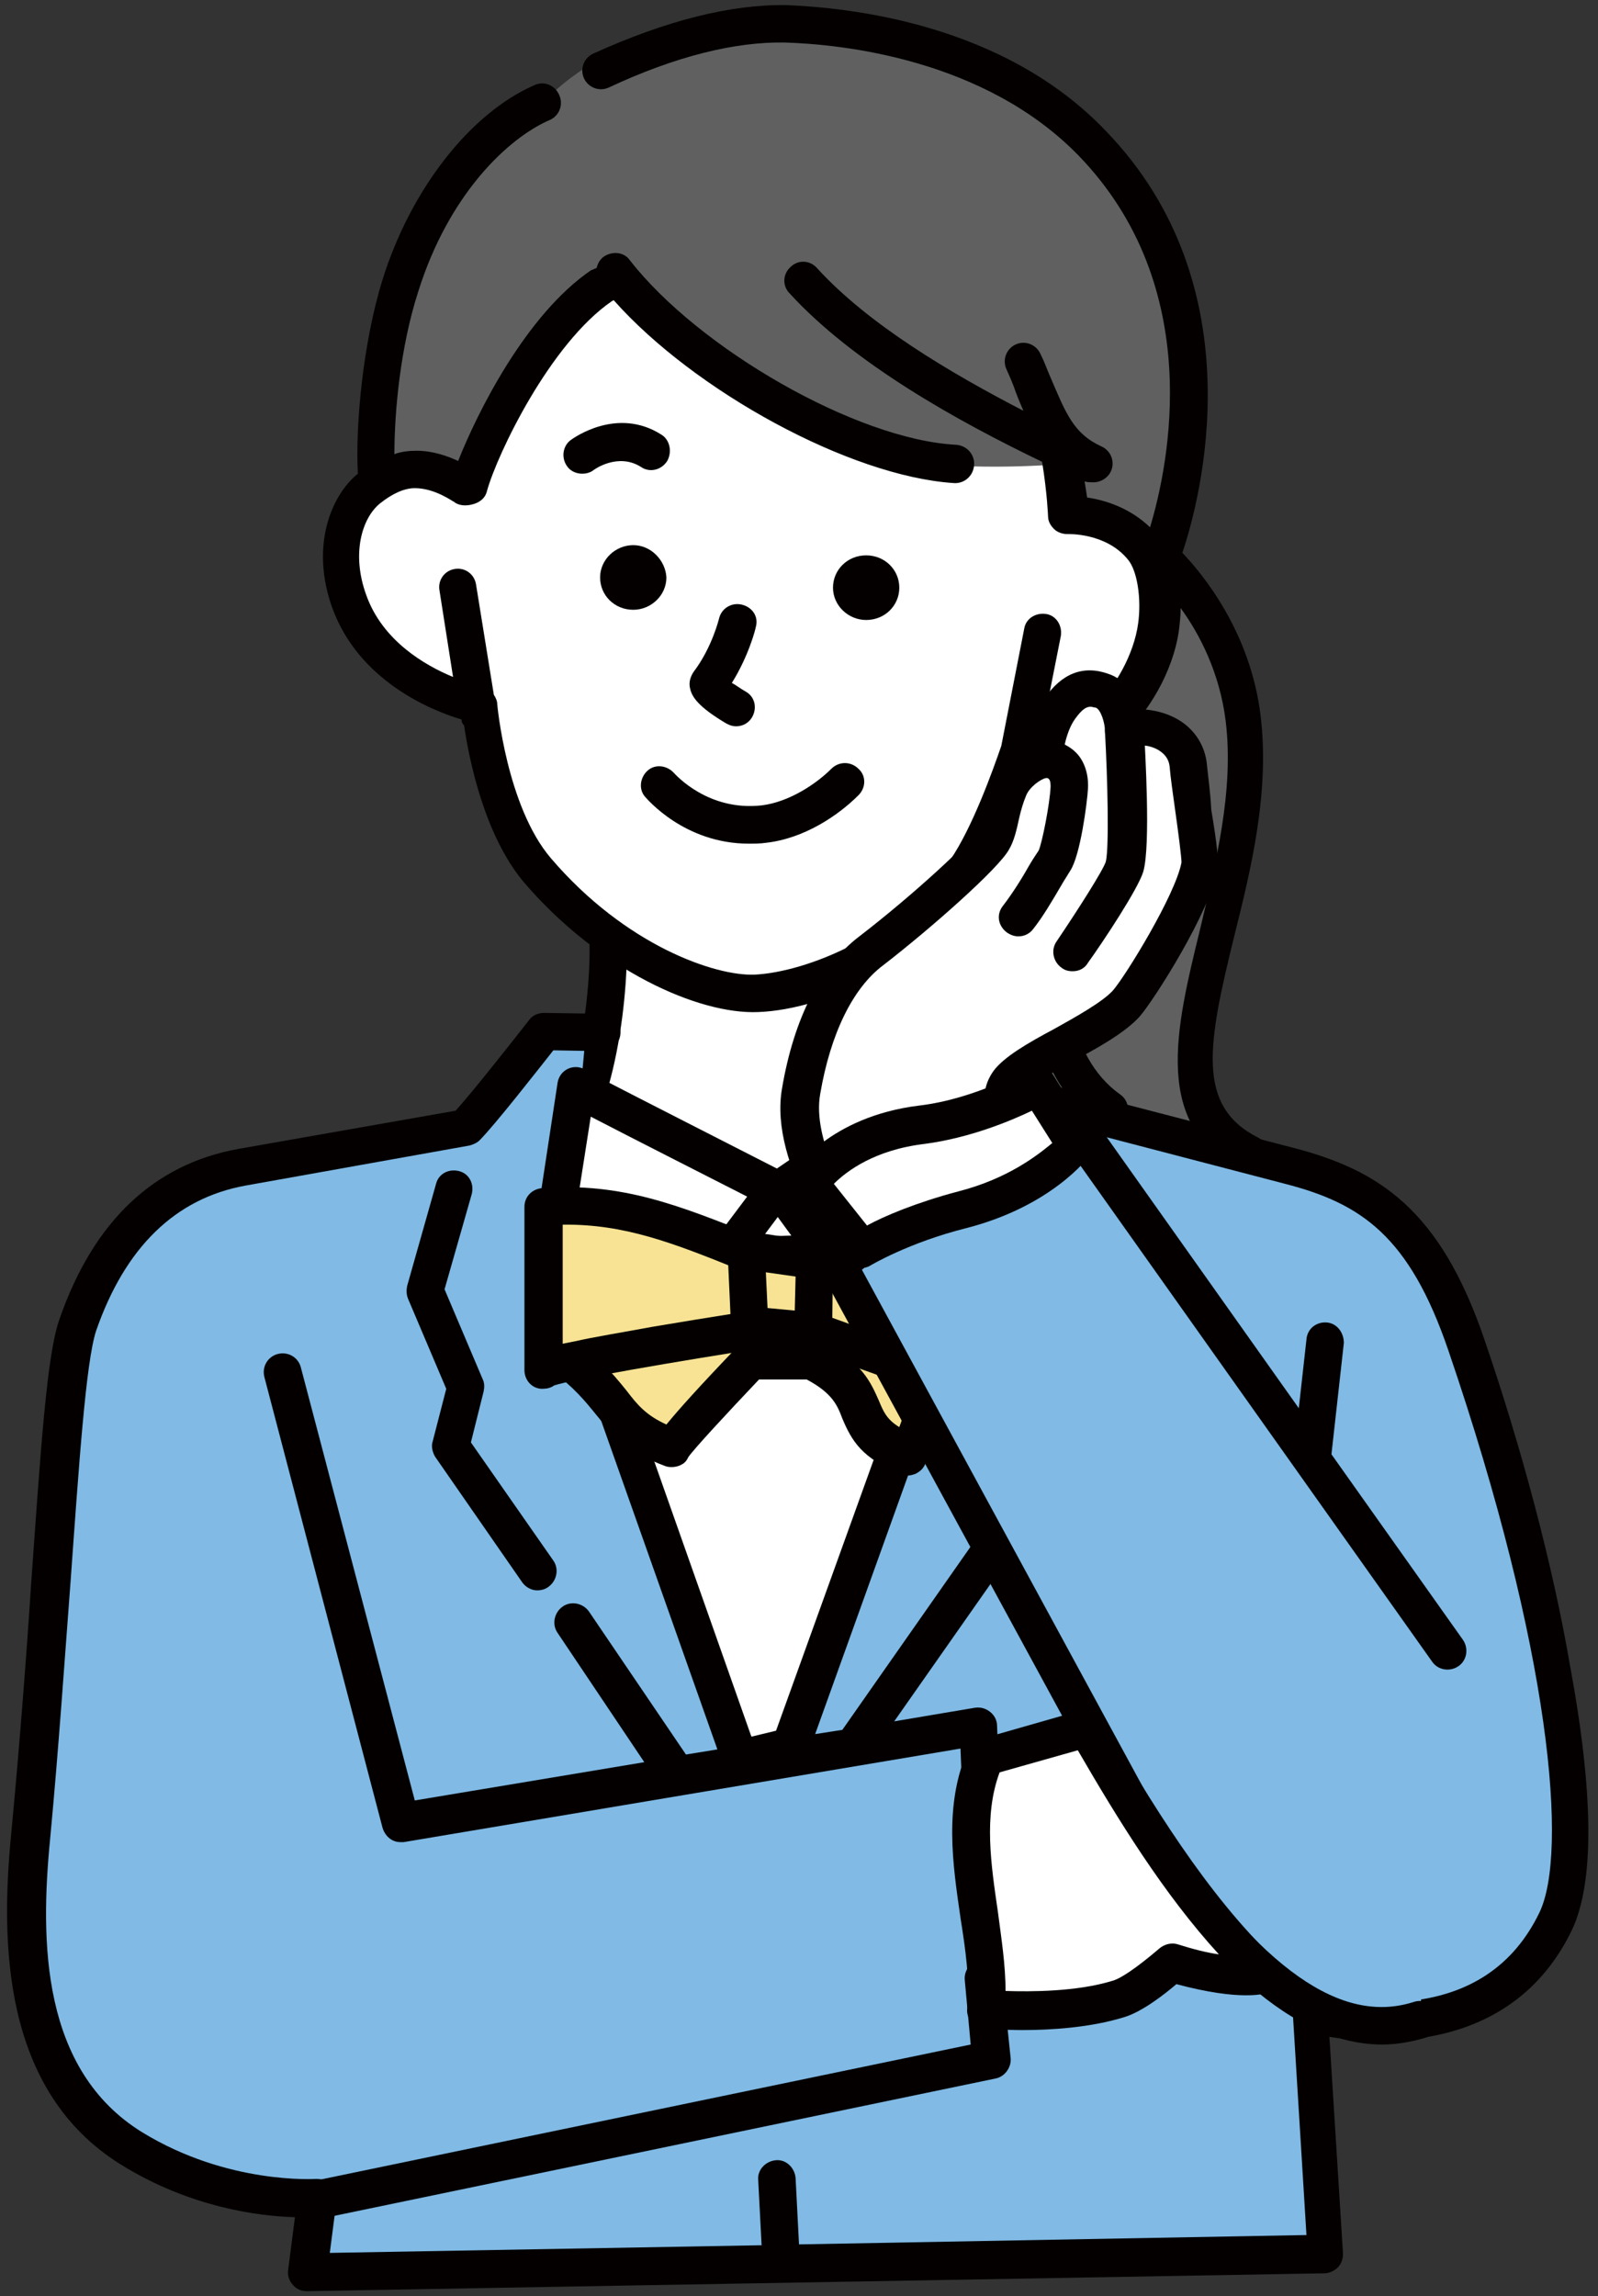 <?xml version="1.0" encoding="utf-8"?>
<!-- Generator: Adobe Illustrator 28.1.0, SVG Export Plug-In . SVG Version: 6.00 Build 0)  -->
<svg version="1.1" id="レイヤー_1" xmlns="http://www.w3.org/2000/svg" xmlns:xlink="http://www.w3.org/1999/xlink" x="0px"
	 y="0px" width="188px" height="270px" viewBox="0 0 188 270" style="enable-background:new 0 0 188 270;" xml:space="preserve">
<rect x="0" y="0" width="188" height="270" fill="#333333" stroke="none"/>
<style type="text/css">
	.st0{fill-rule:evenodd;clip-rule:evenodd;fill:#FFFFFF;}
	.st1{fill:#040000;}
	.st2{fill-rule:evenodd;clip-rule:evenodd;fill:#040000;}
	.st3{fill-rule:evenodd;clip-rule:evenodd;fill:#606060;}
	.st4{fill-rule:evenodd;clip-rule:evenodd;fill:#80BAE5;}
	.st5{fill-rule:evenodd;clip-rule:evenodd;fill:#F7E393;}
</style>
<g>
	<g>
		<path class="st0" d="M111.1,105.3L71.2,107c1.3,5.4-0.4,27.9-8.9,31c12.1,8.2,43.7,7.7,56.5,2.1
			C104.6,130.8,108.9,113.5,111.1,105.3z"/>
		<path class="st1" d="M120,138.3c-13.2-8.6-8.7-25.3-6.8-32.4c0.2-0.7,0-1.4-0.4-2c-0.4-0.5-1.1-0.9-1.8-0.8l-39.9,1.6
			c-0.7,0-1.3,0.4-1.7,0.9c-0.4,0.5-0.5,1.2-0.4,1.9c1.3,5.1-0.8,26-7.5,28.4c-0.8,0.3-1.3,1-1.4,1.8c-0.1,0.8,0.3,1.6,1,2.1
			c7,4.7,19.1,6.6,31,6.6c10.9,0,21.6-1.6,27.6-4.3c0.7-0.3,1.3-1,1.3-1.8C121.1,139.5,120.7,138.7,120,138.3z M66.5,137.8
			c6.1-6.3,7.6-21.7,7.2-28.7l34.5-1.4c-1.9,7.9-4.2,22.3,6.1,31.8C101.4,143.2,78.1,143,66.5,137.8z"/>
	</g>
	<path class="st0" d="M127.4,60.5c0,0-2.2-17.7-11.7-26.7c-16.1-15.2-35.3-13.9-47.8-3.7C55.1,40.7,53.5,55.6,53.5,55.6
		s-10.8-2.4-12.6,5c-3.3,13.6,14,24.3,14,24.3s3.8,10.2,8.2,16.6c4.4,6.3,16.3,15.6,25.4,15.3c10.7-0.3,18.9-5.5,24.4-12.3
		c3.3-4,9.3-17.6,9.3-17.6c3.4-0.6,15.3-3.4,15.3-14.8C137.6,63.3,127.4,60.5,127.4,60.5z"/>
	<path class="st1" d="M97.8,90.4c-1.7,1.7-4.9,3.9-8.2,4.3c-6.3,0.7-10.1-3.6-10.3-3.8c-0.8-0.9-2.2-1.1-3.1-0.3
		c-0.9,0.8-1.1,2.2-0.3,3.1c0.2,0.2,4.6,5.5,12.2,5.5c0.6,0,1.3,0,2-0.1c4.5-0.5,8.5-3.2,10.9-5.6c0.9-0.9,0.9-2.3,0-3.1
		C100.1,89.5,98.7,89.5,97.8,90.4z"/>
	<path class="st1" d="M87.3,71.1c-1.2-0.3-2.4,0.4-2.7,1.6c0,0-0.8,3.4-3,6.3c-0.4,0.6-0.6,1.3-0.4,2c0.2,0.9,0.9,2.1,4.3,4.1
		c0.4,0.2,0.7,0.3,1.1,0.3c0.8,0,1.5-0.4,1.9-1.1c0.6-1.1,0.3-2.4-0.8-3c-0.7-0.4-1.2-0.8-1.6-1c2-3.2,2.8-6.4,2.8-6.5
		C89.3,72.5,88.5,71.4,87.3,71.1z"/>
	<path class="st2" d="M74.5,64.1c-2.1,0-3.9,1.7-3.9,3.8c0,2.1,1.7,3.8,3.9,3.8c2.1,0,3.9-1.7,3.9-3.8
		C78.3,65.9,76.6,64.1,74.5,64.1z"/>
	<path class="st1" d="M77.8,51.1c-5.2-3.3-10.3,0.4-10.6,0.6c-1,0.7-1.2,2.1-0.5,3.1c0.4,0.6,1.1,0.9,1.8,0.9c0.4,0,0.9-0.1,1.3-0.4
		c0.1-0.1,2.9-2.1,5.6-0.4c1,0.7,2.4,0.4,3.1-0.7C79.1,53.1,78.8,51.7,77.8,51.1z"/>
	<path class="st2" d="M101.9,65.3c-2.2,0-3.9,1.7-3.9,3.8c0,2.1,1.8,3.8,3.9,3.8c2.2,0,3.9-1.7,3.9-3.8
		C105.8,67,104.1,65.3,101.9,65.3z"/>
	<path class="st3" d="M41.3,61.1c-1.2,2.6-1.3,5.2-1.3,5.2S40.5,63.8,41.3,61.1z"/>
	<path class="st3" d="M130.5,19.1c-6.9-7.1-13-11.3-19.5-13.4c-8.9-2.9-21-3.8-30.2-2.3c-11.4,1.9-17.1,8.9-17.1,8.9
		c-4.4,2.6-8.4,6.6-10.6,9.6c-4,5.4-4.1,7.1-6.9,14.9c-1.5,4.3-2.9,14.7-2.7,17.6c0.1,1-1.3,3.9-2.2,6.7c0,0,0,0,0,0
		c0.6-1.4,1.5-2.8,2.7-3.8c3.7-3.1,8.8-0.7,10.2-0.6c1.5-2.3,4.9-7,6.9-10.9c2.9-5.6,3.6-5.3,6.6-8.1c3.5-3.4,4.6-2.9,4.6-2.9
		s14.5,10.7,17.9,12.4c7.6,3.8,12,6.5,17.8,7.2c8.5,1,17.7,0.1,17.7,0.1l1.8,4.3c0,0,1.9,0.5,2.9,0.8c1.7,0.5,4.5,2.6,5.9,4
		c0,0,5.9-15.8,1.7-28.8C136.4,29.4,133.5,22.2,130.5,19.1z"/>
	<path class="st3" d="M137.5,67.8c0,0-1.4,8.4-2.6,11.9c-1.2,3.6-13.8,8.8-13.8,8.8s-3,9.4-5.1,13.2c-2.1,3.8-4.2,7.3-4.2,7.3
		c-0.5,3-1.2,10-0.6,15c13.2,4.6,24.2,11.5,32.5,9.3c0,0-2.8-5.4-2.4-15.3c0.1-2.8,2.1-10.8,3.5-15.7c1.4-4.9,1.6-11.8,1.1-18.7
		C145.2,76.4,137.5,67.8,137.5,67.8z"/>
	<path class="st1" d="M147.9,133.7c-7.2-3.7-5.8-11-2.7-23.6c2-8,4.2-17,3.1-26c-1.2-9.8-6.8-16.6-9.2-19.1c2.1-6.2,8.8-31.2-9-49.6
		C118,2.7,99.8,0.9,92.5,0.6C86,0.5,78.4,2.4,69.8,6.3c-1.1,0.5-1.6,1.8-1.1,2.9c0.5,1.1,1.8,1.6,2.9,1.1c7.9-3.7,14.9-5.4,20.7-5.3
		c6.7,0.2,23.5,1.9,34.6,13.3c15,15.5,10.6,36.4,8.4,43.7c-2.4-2.3-5.3-3.2-7.4-3.5l-0.3-1.9c0.3,0.1,0.5,0.1,0.8,0.1
		c0.9,0.1,1.9-0.4,2.3-1.3c0.5-1.1,0-2.4-1.1-2.9c-3.3-1.5-4.2-3.9-6-8.1c-0.4-0.9-0.7-1.8-1.2-2.8c-0.5-1.1-1.8-1.6-2.9-1.1
		c-1.1,0.5-1.6,1.8-1.1,2.9c0.4,0.9,0.8,1.8,1.1,2.7c0.3,0.8,0.6,1.5,0.9,2.2c-8.7-4.5-18.3-10.2-24.3-16.8c-0.8-0.9-2.2-1-3.1-0.1
		c-0.9,0.8-1,2.2-0.1,3.1c7.5,8.2,19.7,15,29.7,19.8c0.6,3.7,0.7,6.4,0.7,6.4c0,0.6,0.3,1.1,0.7,1.5c0.4,0.4,1,0.6,1.6,0.6
		c0,0,4.5-0.2,7.1,3c1.1,1.3,1.6,4.6,1.2,7.5c-0.5,3.7-2.8,7.6-4.9,9.5c-1.8,1.7-4.4,2.1-6.2,2.1l2-10.1c0.2-1.2-0.5-2.4-1.7-2.6
		c-1.2-0.2-2.4,0.5-2.6,1.7l-2.7,13.8c-1,2.9-3.4,9.6-6,13.4c-5.9,8.9-17,13.2-23,13.5c-4.6,0.2-15.2-3.4-24-13.7
		c-5.2-6.1-6.3-18-6.3-18.1c0-0.4-0.2-0.8-0.4-1.1l-2.1-13c-0.2-1.2-1.3-2-2.5-1.8c-1.2,0.2-2,1.3-1.8,2.5l1.6,10.2
		c-3.4-1.4-8.3-4.3-10.2-9.6c-1.8-4.9-0.5-9.1,1.6-10.8c1.5-1.2,2.9-1.8,4.1-1.8c2.4,0,4.5,1.6,4.6,1.6c0.6,0.5,1.5,0.5,2.2,0.3
		c0.8-0.2,1.5-0.7,1.7-1.6c1.2-4.3,7.4-17.3,14.7-22.3c0.1,0,0.1-0.1,0.2-0.1C81.7,46,100,56,112.2,56.8c1.2,0.1,2.3-0.8,2.4-2.1
		c0.1-1.2-0.8-2.3-2.1-2.4C100.8,51.7,82.2,41,74.1,30.6c-0.7-1-2.1-1.1-3.1-0.4c-0.4,0.3-0.7,0.8-0.8,1.3c-0.2,0.1-0.5,0.2-0.7,0.3
		C61.9,37,56.2,48.4,53.9,54.2c-1.3-0.6-3-1.2-4.9-1.2c-0.9,0-1.8,0.1-2.6,0.4c0-5,0.7-12.6,2.8-19.1c3.6-11.5,10.6-18.1,15.5-20.2
		c1.1-0.5,1.6-1.8,1.1-2.9C65.3,10,64,9.5,62.9,10C55.3,13.3,48.3,22.3,45,32.9c-2.3,7.4-3.2,17.1-2.9,22.8c-3.2,2.6-5.6,8.6-3,15.8
		c3.1,8.5,11.5,12,15.2,13.1c0,0.3,0.1,0.5,0.3,0.7c0.6,4.1,2.4,12.9,7,18.4c8.9,10.4,20.6,15.6,27.6,15.3
		c8.1-0.3,20.1-5.9,26.5-15.4c2.9-4.3,5.4-11.2,6.5-14.3c0.6,0,1.3,0,2.2,0c-1.9,6.1-9.1,33.1,4.8,43c1,0.7,2.4,0.5,3.1-0.5
		c0.7-1,0.5-2.4-0.5-3.1c-12.7-9-2.9-38.8-2.8-39.1c0.1-0.4,0.2-0.9,0-1.3c1.2-0.5,2.3-1.2,3.4-2.1c2.6-2.4,5.6-7.1,6.3-12.1
		c0.1-0.8,0.2-1.7,0.2-2.6c2.2,3,4.6,7.6,5.3,13.3c1,8.2-1.2,16.8-3,24.4c-2.9,11.9-5.7,23.1,4.9,28.6c0.3,0.2,0.7,0.2,1,0.2
		c0.8,0,1.6-0.4,2-1.2C149.4,135.6,149,134.2,147.9,133.7z"/>
	<path class="st4" d="M171,156.3c-4.9-14.8-18.6-19-27.8-20.6c-3.4-0.6-19.3-5.2-19.3-5.2l-9.2-10.8l-4.6,0.1
		c0.1,4.1,0.1,4.5,1.5,7.7c-7.3,3.9-20.4,12.6-20.4,12.6c-0.2-0.6-17.5-9-22.9-12c0.2-2.2,0.4-3.8,0.6-6.6l-4.5-0.6l-10.9,12.4
		c0,0-15.7,1.4-21.2,2.4c-7.9,1.4-18.2,6.6-22.3,18.5c-2.2,6.3-5.2,36.3-6.2,57.7c-0.3,6.7-1.2,12.8-0.6,19.4
		c0.8,9,4.5,18.2,14.9,23.6l19.8,4.3l-0.8,7.5l119.2-1.4l-2.2-28.4l10.9,1.1l10.3-3.3c4.6-3.7,7.6-8.4,9.8-14.9c0,0-1.1-16.3-4-30.3
		C178.7,177.9,173.9,165,171,156.3z"/>
	<polygon class="st0" points="90.7,139.6 68.1,127.5 65.2,144.4 87.2,206.6 93.1,205.5 114.3,145.9 111,126.7 	"/>
	<path class="st1" d="M120.2,177.2c-1-0.7-2.4-0.5-3.1,0.5l-18,25.7l-3.2,0.5l20.6-57.3c0.1-0.4,0.2-0.8,0.1-1.2l-4-19
		c-0.3-1.2-1.4-2-2.6-1.7c-0.3,0.1-0.5,0.2-0.8,0.3c-0.1,0.1-0.3,0.2-0.4,0.2c-4.5,3.5-14.2,10-17.4,12.2c-3.9-2-16.5-8.4-21.7-11.1
		c-0.1-0.1-0.2-0.1-0.4-0.2c-0.3-0.3-0.7-0.5-1.2-0.6c-1.2-0.2-2.3,0.6-2.5,1.8l-2.6,17.1c-0.1,0.4,0,0.7,0.1,1.1l21.3,60.2
		l-3.7,0.6l-11.4-16.8c-0.7-1-2.1-1.3-3.1-0.6c-1,0.7-1.3,2.1-0.6,3.1l10.2,15.2l-27,4.5l-13.4-50.9c-0.3-1.2-1.5-1.9-2.7-1.6
		c-1.2,0.3-1.9,1.5-1.6,2.7L45,214.9c0.3,1,1.1,1.7,2.1,1.7c0.1,0,0.2,0,0.4,0l65.5-11l0.2,5c0.1,1.2,1.1,2.2,2.3,2.1
		c1.2-0.1,2.2-1.1,2.1-2.3l-0.3-7.5c0-0.6-0.3-1.2-0.8-1.6c-0.5-0.4-1.1-0.6-1.8-0.5l-9.5,1.6l15.5-22.1
		C121.4,179.3,121.2,177.9,120.2,177.2z M109,130.7l3.2,15l-2.7,7.5c-0.1,0.1-0.1,0.1-0.2,0.2l-2.6,2.8L95,140.3
		C98.4,138.1,104.6,133.9,109,130.7z M67.4,144.7l2.1-13.4c5.2,2.7,13.9,7.1,18.4,9.4l-12.1,16.1l-5.1-2.8L67.4,144.7z M88.4,204.2
		l-15.5-43.9l2.4,1.3c1,0.5,2.2,0.3,2.8-0.6l13.4-17.9l13.1,17.9c0.4,0.5,1,0.9,1.7,0.9c0,0,0,0,0,0l-15,41.6L88.4,204.2z"/>
	<path class="st1" d="M125,134.7c-0.5-1.1-1.8-1.6-2.9-1.1c-1.1,0.5-1.6,1.8-1.1,2.9l6.5,14.9l-9,11.5c-0.5,0.6-0.6,1.4-0.3,2.2
		l3.5,9c0.3,0.9,1.2,1.4,2.1,1.4c0.3,0,0.5,0,0.8-0.1c1.1-0.4,1.7-1.7,1.3-2.9l-3-7.8l9-11.5c0.5-0.6,0.6-1.5,0.3-2.2L125,134.7z"/>
	<path class="st1" d="M174.6,157.4c-5.2-15.2-12.4-19.8-22.3-22.4l-29.3-7.6l-6.7-7.2c-0.4-0.4-1-0.7-1.5-0.7l-4.7-0.2
		c-1.2,0-2.2,0.9-2.3,2.1c0,1.2,0.9,2.2,2.1,2.3l3.7,0.1l6.6,7c0.3,0.3,0.7,0.5,1.1,0.6l29.9,7.8c8.9,2.3,14.6,6.1,19.2,19.6
		c12.1,35.4,14.1,59.1,10.7,66.1c-3,6.2-8.2,9.7-15.5,10.4c-5.7,0.6-10.7-0.8-10.7-0.8c-0.7-0.2-1.4-0.1-2,0.4
		c-0.6,0.4-0.9,1.1-0.8,1.9l1.6,26L94,263.9l-0.4-7.8c-0.1-1.2-1.1-2.2-2.3-2.1c-1.2,0.1-2.2,1.1-2.1,2.3l0.4,7.7l-50.8,0.9l0.8-6.2
		c0.1-0.7-0.1-1.3-0.6-1.8c-0.5-0.5-1.1-0.7-1.8-0.7c-0.1,0-10.4,0.7-20.5-5.5c-11.8-7.3-12-22.3-10.8-34.5c1-10.6,1.7-21,2.4-30.2
		c1-13.9,1.8-25.8,3-29.5c3.4-9.8,9.3-15.6,17.6-17.1l26.3-4.7c0.4-0.1,0.9-0.3,1.2-0.6c1.8-1.8,6.8-8.2,8.7-10.6l5.7,0.1
		c1.2,0,2.2-1,2.2-2.2c0-1.2-1-2.2-2.2-2.2l-6.8-0.1c-0.7,0-1.4,0.3-1.8,0.9c-1.8,2.3-6.6,8.4-8.6,10.6L28,135.1
		c-9.9,1.8-17,8.5-21,20c-1.5,4.2-2.2,15.3-3.3,30.6c-0.6,9.2-1.4,19.6-2.4,30.1c-1.2,12.5-1.1,30,12.9,38.7
		c8.2,5.1,16.4,6.1,20.5,6.2l-0.8,6.2c-0.1,0.6,0.1,1.3,0.6,1.8c0.4,0.5,1,0.7,1.6,0.7c0,0,0,0,0,0l119.7-2.1c0.6,0,1.2-0.3,1.6-0.7
		c0.4-0.4,0.6-1,0.6-1.6l-1.6-25.5c6.5,1,21.6,1.7,28.5-12.5c2.7-5.6,2.6-16.1-0.2-31.2C182.7,184.1,179,170.2,174.6,157.4z"/>
	<path class="st1" d="M156.1,155.5c-1.2-0.1-2.3,0.7-2.4,2l-5.1,45.8c-0.1,1.2,0.7,2.3,2,2.4c0.1,0,0.2,0,0.2,0c1.1,0,2.1-0.8,2.2-2
		l5.1-45.8C158.1,156.7,157.3,155.6,156.1,155.5z"/>
	<path class="st1" d="M55.4,169.6l1.5-6c0.1-0.5,0.1-1-0.1-1.4l-4.5-10.6l3.2-11.2c0.3-1.2-0.3-2.4-1.5-2.7
		c-1.2-0.3-2.4,0.3-2.7,1.5l-3.4,12c-0.1,0.5-0.1,1,0.1,1.5l4.5,10.6l-1.6,6.2c-0.2,0.6,0,1.3,0.3,1.8L61.4,186c0.4,0.6,1.1,1,1.8,1
		c0.4,0,0.9-0.1,1.3-0.4c1-0.7,1.3-2.1,0.6-3.1L55.4,169.6z"/>
	<g>
		<path class="st5" d="M66.2,159.2c7,5,5.6,8.3,12.9,10.9c0-0.6,9.4-10.4,9.4-10.4l7.1,0c8.4,4.3,3.2,7.9,11.4,11.3
			c3.4-9.9,3.6-7.7,8-17.4l-19.6-6L66.2,159.2z"/>
		<path class="st1" d="M115.6,151.4l-19.6-6c-0.5-0.1-1-0.1-1.5,0.1l-29.2,11.7c-0.8,0.3-1.3,1-1.4,1.8c-0.1,0.8,0.3,1.6,0.9,2.1
			c2.7,2,4,3.6,5.3,5.2c1.8,2.2,3.4,4.3,8.2,6.1c0.6,0.2,1.4,0.1,1.9-0.2c0.4-0.2,0.6-0.5,0.8-0.9c0.7-1,4.6-5.2,8.3-9.1l5.6,0
			c3,1.6,3.6,3,4.2,4.6c1.1,2.6,2.3,4.7,6.9,6.5c0.3,0.1,0.5,0.2,0.8,0.2c0.3,0,0.6-0.1,0.9-0.2c0.6-0.3,1-0.7,1.2-1.3
			c2-5.7,2.8-7.2,4.1-9.5c0.9-1.6,2-3.7,3.8-7.7c0.3-0.6,0.3-1.2,0-1.8C116.7,152,116.2,151.6,115.6,151.4z M81.3,170.3L81.3,170.3
			L81.3,170.3z M81.3,170.3C81.3,170.3,81.3,170.3,81.3,170.3C81.3,170.3,81.3,170.3,81.3,170.3z M81.3,170.3
			C81.3,170.3,81.3,170.3,81.3,170.3C81.3,170.3,81.3,170.3,81.3,170.3z M109.3,160c-1.1,2-2,3.6-3.5,7.8c-1.5-0.9-1.9-1.9-2.4-3.1
			c-0.9-2-1.9-4.6-6.8-7c-0.3-0.2-0.7-0.2-1-0.2c0,0,0,0,0,0l-7.1,0c-0.6,0-1.2,0.2-1.6,0.7c-4.8,5-7.2,7.7-8.5,9.3
			c-2.4-1.1-3.4-2.3-4.7-4c-0.8-1-1.8-2.2-3.2-3.6l25-10l16.4,5C110.7,157.3,109.9,158.8,109.3,160z"/>
	</g>
	<g>
		<path class="st5" d="M96.2,147.4l-7.3,0.2c-9-3.6-15.6-6.4-24.9-5.8l0,19.2c0.1-0.9,26.3-4.9,26.3-4.9l4-0.1l22.5,8.1l2.9-20.1
			C113.3,143,103.8,144,96.2,147.4z"/>
		<path class="st1" d="M120.1,141.8c-7.3-1.2-17,0.2-24.4,3.4l-6.5,0.2l-0.6-0.2c-8.6-3.4-15.4-6.2-24.8-5.5c-1.2,0.1-2.1,1-2.1,2.2
			l0,19.2c0,1.2,0.9,2.2,2.1,2.2c0.5,0,1-0.1,1.4-0.4c2.1-0.7,14.2-2.8,25.2-4.5l3.4-0.1l22.1,7.9c0.2,0.1,0.5,0.1,0.7,0.1
			c0.4,0,0.8-0.1,1.1-0.3c0.6-0.3,1-0.9,1.1-1.6l2.9-20.1C122.1,143.1,121.2,142,120.1,141.8z M66.2,161.2
			C66.2,161.2,66.2,161.2,66.2,161.2S66.2,161.2,66.2,161.2z M66.2,161.2C66.2,161.2,66.2,161.2,66.2,161.2
			C66.2,161.2,66.2,161.2,66.2,161.2z M66.2,161.2C66.2,161.2,66.2,161.2,66.2,161.2C66.2,161.2,66.2,161.2,66.2,161.2z M115,161.1
			l-20-7.2c-0.2-0.1-0.5-0.1-0.7-0.1c0,0,0,0-0.1,0l-4,0.1c-0.1,0-0.2,0-0.3,0c-0.1,0-6.6,1-13.1,2.1c-3.8,0.7-6.9,1.2-9.1,1.7
			c-0.5,0.1-1,0.2-1.5,0.3l0-14c7.3-0.1,13.1,2.2,20.8,5.3l1,0.4c0.3,0.1,0.6,0.2,0.9,0.2l7.3-0.2c0.3,0,0.6-0.1,0.8-0.2
			c6.8-3.1,14.6-3.9,20.1-3.5L115,161.1z"/>
	</g>
	<g>
		<polygon class="st5" points="88.2,155.8 95.7,156.6 95.8,148.1 87.8,147 		"/>
		<path class="st1" d="M96.1,146l-8-1.2c-0.7-0.1-1.3,0.1-1.8,0.6c-0.5,0.4-0.8,1.1-0.7,1.7l0.4,8.8c0.1,1.1,0.9,2,2,2.1l7.5,0.7
			c0.1,0,0.1,0,0.2,0c0.5,0,1.1-0.2,1.5-0.6c0.5-0.4,0.7-1,0.7-1.6l0.1-8.4C98.1,147.1,97.2,146.1,96.1,146z M93.5,154.1l-3.2-0.3
			l-0.2-4.2l3.5,0.5L93.5,154.1z"/>
	</g>
	<path class="st1" d="M140.2,188.1C140.2,188.1,140.2,188.1,140.2,188.1l-17.1,0.1c-1.2,0-2.2,1-2.2,2.2c0,1.2,1,2.2,2.2,2.2
		c0,0,0,0,0,0l17.1-0.1c1.2,0,2.2-1,2.2-2.2C142.4,189.1,141.4,188.1,140.2,188.1z"/>
	<g>
		<path class="st0" d="M132.2,86c0,0-0.1-4-2.6-4.8c-2.3-0.8-3.8,0.5-4.9,2.1c-1.7,2.4-1.9,6.1-1.9,6.1c-1.5,0.1-3.5,1.7-4.2,3.5
			c-0.8,2.1-1.1,4.7-1.9,6.1c-0.8,1.5-7.8,8-14.2,12.9c-4.2,3.2-7,9.1-8.2,16.5c-1.4,8.2,7.1,19.1,7.1,19.1c8.3-1,16.1-4,22.9-11.4
			c0,0-8.7-4.6-5.6-8.8c1.8-2.5,11.1-6,13.8-9.2c1.7-1.9,7.9-11.9,8.6-16.2c0.2-1.3-1.2-8.9-1.3-11.7C139.6,86,133.9,84.7,132.2,86z
			"/>
		<path class="st1" d="M142,90c-0.2-2.5-1.7-4.7-4.2-5.8c-1.1-0.5-2.5-0.8-3.8-0.8c-0.5-1.6-1.5-3.5-3.7-4.2c-2.9-1-5.4,0-7.4,2.9
			c-1.3,1.9-1.9,4.2-2.2,5.7c-1.8,0.8-3.6,2.5-4.3,4.4c-0.4,1-0.6,2.1-0.9,3.1c-0.3,1-0.5,2.1-0.8,2.6c-0.7,1.2-7.1,7.2-13.6,12.2
			c-4.5,3.4-7.7,9.6-9.1,17.9c-1.6,9.1,7.2,20.4,7.6,20.9c0.4,0.5,1.1,0.8,1.7,0.8c0.1,0,0.2,0,0.3,0c10.1-1.2,17.8-5.1,24.3-12.1
			c0.5-0.5,0.7-1.2,0.6-1.9c-0.1-0.7-0.5-1.3-1.2-1.6c-1.8-1-4.7-3.1-5.1-4.7c-0.1-0.3-0.1-0.5,0.2-0.9c0.6-0.8,3.5-2.4,5.6-3.6
			c3.2-1.7,6.4-3.5,8.1-5.4c1.8-2.1,8.3-12.4,9.1-17.2c0.2-1,0-2.9-0.7-7.1C142.4,93.1,142.1,91.1,142,90z M139,101.4
			c-0.7,3.8-6.6,13.4-8.1,15.1c-1.2,1.3-4.2,3-6.9,4.5c-3.2,1.7-5.9,3.3-7.1,4.9c-1,1.4-1.3,2.9-0.9,4.5c0.6,2.6,2.9,4.7,4.8,6
			c-5,4.7-11,7.5-18.4,8.6c-2.5-3.5-6.9-11-5.9-16.4c1.2-7,3.8-12.4,7.4-15.1c5.7-4.4,13.6-11.4,14.8-13.6c0.6-1,0.9-2.3,1.2-3.7
			c0.2-0.9,0.5-1.9,0.8-2.6c0.4-1.1,1.8-2,2.3-2.1c1.1-0.1,2-1,2-2.1c0-0.8,0.4-3.4,1.5-4.9c0.8-1.1,1.3-1.4,1.8-1.4
			c0.2,0,0.4,0.1,0.6,0.1c0.6,0.2,1.1,1.8,1.1,2.8c0,0.8,0.5,1.6,1.2,1.9c0.7,0.4,1.6,0.3,2.3-0.2c0.3-0.1,1.6-0.2,2.8,0.5
			c0.8,0.5,1.2,1.1,1.3,1.9c0.1,1.3,0.4,3.3,0.7,5.5C138.6,97.7,139,100.8,139,101.4z"/>
	</g>
	<g>
		<path class="st0" d="M126,112c0,0,5.6-8.2,6.2-10.1c0.8-2.9,0-15.9,0-15.9L126,112z"/>
		<path class="st1" d="M132.1,83.8c-1.2,0.1-2.2,1.1-2.1,2.3c0.3,5.3,0.5,13.5,0.1,15.2c-0.3,1-3.3,5.7-5.8,9.4
			c-0.7,1-0.4,2.4,0.6,3.1c0.4,0.3,0.8,0.4,1.3,0.4c0.7,0,1.4-0.3,1.8-1c1.8-2.5,5.9-8.7,6.5-10.7c0.9-3.1,0.2-14.4,0.1-16.6
			C134.4,84.7,133.3,83.8,132.1,83.8z"/>
	</g>
	<path class="st1" d="M122.7,86.9C122.7,86.9,122.7,86.9,122.7,86.9c-1.2,0-2.2,1-2.2,2.2c0,1.2,1,2.2,2.2,2.2c0,0,0,0,0,0
		c0,0,0.5,0.1,0.7,0.3c0.2,0.2,0.2,0.7,0.2,0.9c-0.1,2.1-1,6.6-1.4,7.5c-0.4,0.6-0.8,1.2-1.2,1.9c-0.9,1.6-2,3.3-3,4.6
		c-0.8,1-0.6,2.3,0.4,3.1c0.4,0.3,0.9,0.5,1.4,0.5c0.7,0,1.3-0.3,1.7-0.8c1.2-1.5,2.3-3.4,3.3-5.1c0.4-0.7,0.8-1.3,1.1-1.8
		c1.2-1.8,2-8,2.1-9.7c0.1-2.1-0.7-3.5-1.4-4.2C125.1,87,123,86.9,122.7,86.9z"/>
	<g>
		<path class="st4" d="M98.6,148.8l36.5,67.1c10.9,16.1,21.3,24.9,31.9,21.6l3.4-43.4l-42.9-60.5C117.8,142.5,107,140.7,98.6,148.8z
			"/>
		<path class="st1" d="M129.2,132.3c-0.4-0.5-0.9-0.9-1.6-0.9c-0.6-0.1-1.3,0.1-1.7,0.6c-4.6,4.2-9.3,5.8-14.3,7.5
			c-4.9,1.7-10,3.4-14.5,7.7c-0.7,0.7-0.9,1.8-0.4,2.6l36.5,67.1c0,0.1,0.1,0.1,0.1,0.2c7,10.3,17.3,23.3,29.3,23.3
			c1.7,0,3.4-0.3,5.1-0.8c1.2-0.4,1.8-1.6,1.4-2.8c-0.4-1.2-1.6-1.8-2.8-1.4c-8.5,2.7-17.8-3.8-29.3-20.6l-35.6-65.5
			c3.5-2.9,7.4-4.2,11.6-5.6c4.6-1.6,9.4-3.2,14-6.8l41.5,58.5c0.7,1,2.1,1.2,3.1,0.5c1-0.7,1.2-2.1,0.5-3.1L129.2,132.3z"/>
	</g>
	<g>
		<path class="st0" d="M108.4,132.2c-9.6,1.2-13.3,6.9-13.3,6.9l6.2,7.8c0,0,4.7-2.8,11.9-4.7c9.5-2.5,13.3-7.7,13.3-7.7l-4.4-7
			C122,127.6,115.8,131.3,108.4,132.2z"/>
		<path class="st1" d="M123.9,126.4c-0.6-1-2-1.3-3-0.7c-0.1,0-6,3.5-12.8,4.3c-10.5,1.3-14.7,7.6-14.8,7.9
			c-0.5,0.8-0.5,1.8,0.1,2.6l6.2,7.8c0.4,0.5,1.1,0.8,1.7,0.8c0.4,0,0.8-0.1,1.1-0.3c0,0,4.5-2.7,11.3-4.4
			c10.1-2.6,14.3-8.3,14.5-8.5c0.5-0.7,0.6-1.7,0.1-2.5L123.9,126.4z M112.7,140.1c-4.9,1.3-8.7,2.9-10.7,4l-3.9-4.9
			c1.5-1.5,4.8-4,10.7-4.7c5.3-0.7,10.1-2.7,12.6-3.9l2.4,3.8C122.1,135.8,118.6,138.6,112.7,140.1z"/>
	</g>
	<g>
		<path class="st0" d="M127.8,203.2l-11.9,3.4c-4.3,9.7,1,20.6,0.1,29.7c0,0,9,0.8,15.6-1.2c2.4-0.8,6.3-4.3,6.3-4.3
			c8.3,2.4,10.8,1.3,10.8,1.3C140.4,224.4,133.6,213.5,127.8,203.2z"/>
		<path class="st1" d="M129.7,202.1c-0.5-0.9-1.6-1.3-2.5-1l-11.9,3.4c-0.6,0.2-1.2,0.6-1.4,1.2c-2.9,6.5-1.8,13.6-0.9,19.8
			c0.6,3.8,1.1,7.3,0.8,10.6c-0.1,0.6,0.1,1.2,0.5,1.6c0.4,0.5,0.9,0.7,1.5,0.8c0.2,0,2,0.2,4.5,0.2c3.4,0,8-0.3,11.9-1.5
			c2.1-0.6,4.8-2.7,6.2-3.9c7.5,2,10.4,1.2,11.1,0.9c0.7-0.3,1.2-0.9,1.3-1.7c0.1-0.7-0.1-1.5-0.7-2
			C142,222.8,135.3,211.8,129.7,202.1z M138.5,228.6c-0.7-0.2-1.5,0-2.1,0.5c-1.4,1.2-4.1,3.4-5.5,3.8c-4.2,1.3-9.7,1.3-12.6,1.2
			c0-3.1-0.5-6.2-0.9-9.3c-0.8-5.5-1.7-11.3,0.2-16.4l9.2-2.6c4.7,8.1,10.1,16.9,16.6,24C142,229.6,140.4,229.2,138.5,228.6z"/>
	</g>
	<path class="st1" d="M117.9,232.4c-0.1-1.2-1.2-2.1-2.4-2c-1.2,0.1-2.1,1.2-2,2.4l0.7,7.6l-77.1,16c-1.2,0.2-2,1.4-1.7,2.6
		c0.2,1,1.1,1.8,2.2,1.8c0.1,0,0.3,0,0.5,0l79-16.4c1.1-0.2,1.9-1.3,1.8-2.4L117.9,232.4z"/>
</g>
</svg>
